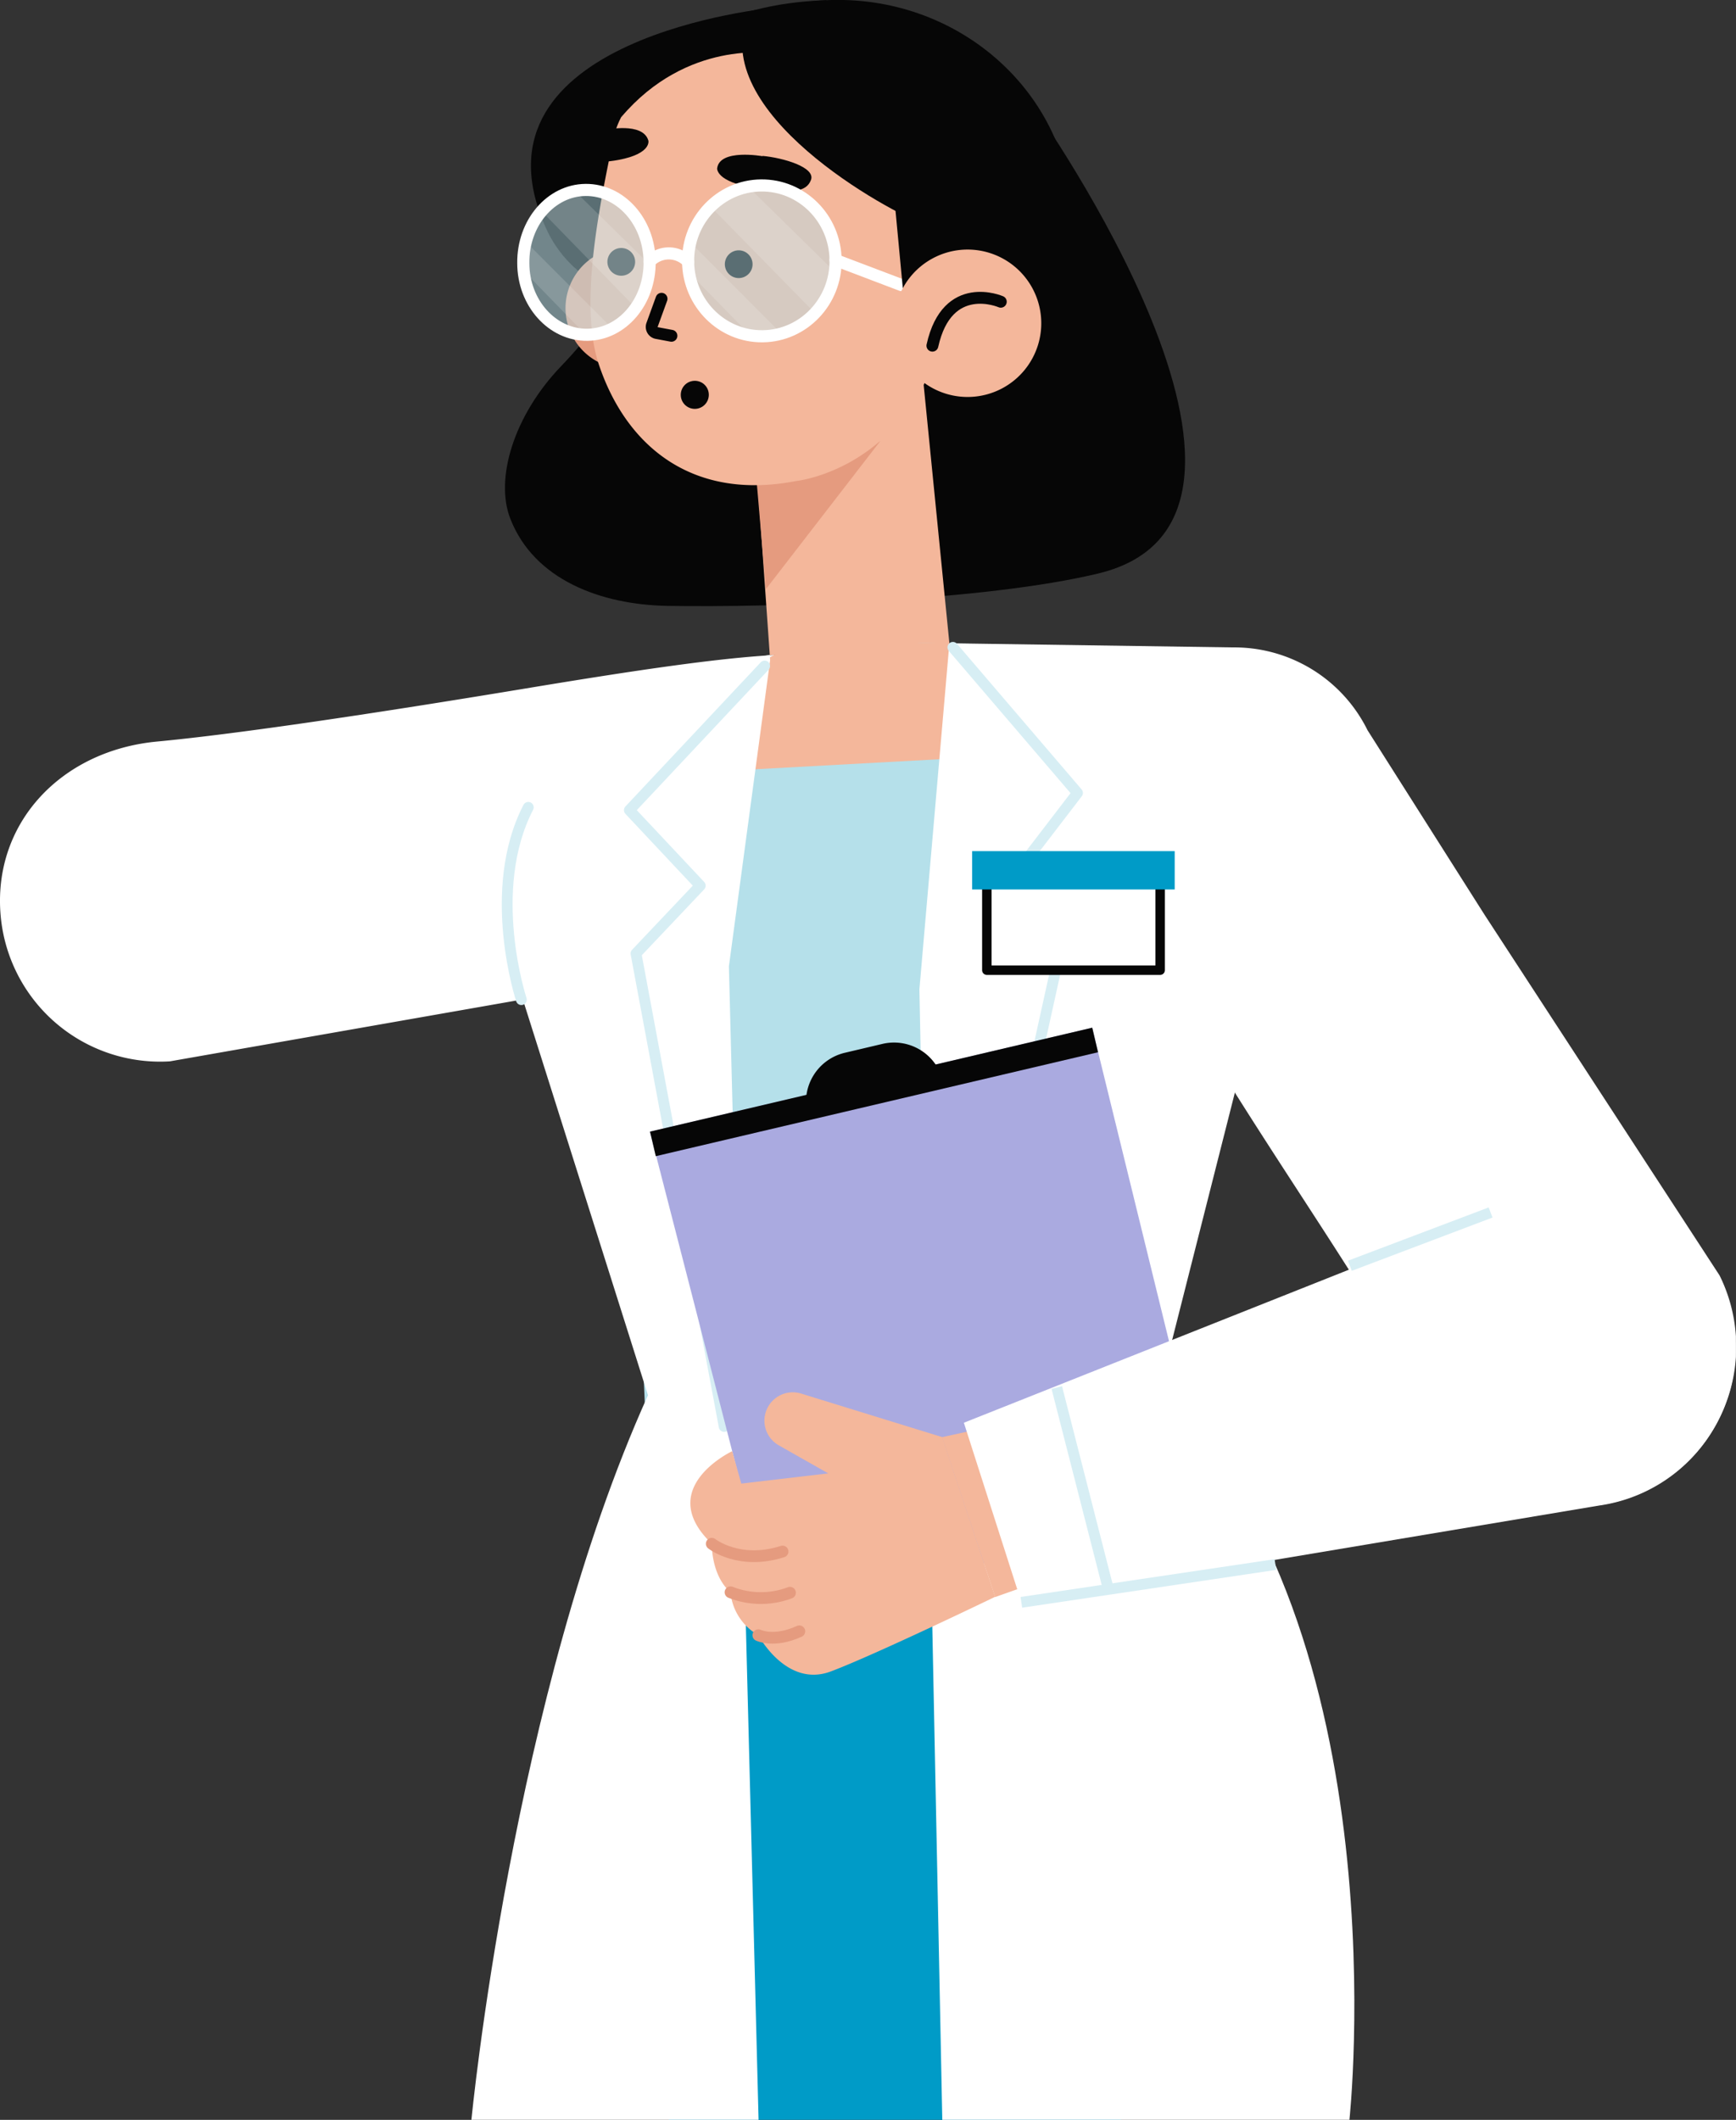 <svg id="Group_289" data-name="Group 289" xmlns="http://www.w3.org/2000/svg" xmlns:xlink="http://www.w3.org/1999/xlink" viewBox="0 0 222.9 272.1"><rect x="0" y="0" width="222.9" height="272.1" fill="#333333" stroke="none"/><defs><clipPath id="clip-path" transform="translate(-48.34 -57.01)"><rect width="271.23" height="329.1" style="fill:none"/></clipPath><clipPath id="clip-path-3" transform="translate(-48.34 -57.01)"><rect x="136.69" y="80.82" width="18.93" height="19.35" style="fill:none"/></clipPath><clipPath id="clip-path-4" transform="translate(-48.34 -57.01)"><rect x="115.52" y="81.39" width="16.23" height="18.58" style="fill:none"/></clipPath><clipPath id="clip-path-5" transform="translate(-48.34 -57.01)"><rect x="139.35" y="80.98" width="16.27" height="16.23" style="fill:none"/></clipPath><clipPath id="clip-path-6" transform="translate(-48.34 -57.01)"><rect x="117.56" y="81.2" width="14.76" height="15.27" style="fill:none"/></clipPath><clipPath id="clip-path-7" transform="translate(-48.34 -57.01)"><rect x="136.8" y="88.04" width="11.92" height="12.34" style="fill:none"/></clipPath><clipPath id="clip-path-8" transform="translate(-48.34 -57.01)"><rect x="115.48" y="87.73" width="11.92" height="12.34" style="fill:none"/></clipPath></defs><g style="clip-path:url(#clip-path)"><g id="Group_285" data-name="Group 285"><g id="Group_284" data-name="Group 284"><g style="clip-path:url(#clip-path)"><g id="Group_283" data-name="Group 283"><path id="Path_648" data-name="Path 648" d="M169.4,160.38a19.09,19.09,0,0,1-17.9,18.76l-27.6,4.67-53.74,9.43a20.55,20.55,0,0,1-21.72-18.53c-1.15-11.93,7.68-21.37,20.1-22.52,10.59-1,28.49-3.7,46.87-6.74,13.88-2.3,27-4.33,34.66-4.44a19.07,19.07,0,0,1,19.33,18.81,5.23,5.23,0,0,1,0,.56" transform="translate(-48.34 -57.01)" style="fill:#fff"/><path id="Path_650" data-name="Path 650" d="M147.63,58s-40.22,3.76-29.21,28.25c6.53,14.51,29.25,9.55,29.25,9.55Z" transform="translate(-48.34 -57.01)" style="fill:#060606"/><path id="Path_651" data-name="Path 651" d="M181.19,70.89s37.34,52.7,8.17,59.73C174.74,134.14,148,135,134,134.78c-8.45-.16-17.07-3.31-20.14-11.2-2-5.13.46-13.25,6.5-19.54,14.87-15.46,8.17-24.72,8.17-24.72Z" transform="translate(-48.34 -57.01)" style="fill:#060606"/><path id="Path_652" data-name="Path 652" d="M186.06,85.76c0,15.88-13.49,28.76-30.13,28.76s-30.12-12.88-30.12-28.76S139.3,57,155.93,57s30.13,12.87,30.13,28.75" transform="translate(-48.34 -57.01)" style="fill:#060606"/><path id="Path_653" data-name="Path 653" d="M136.22,98.81A7.8,7.8,0,1,1,131,89.09h0a7.79,7.79,0,0,1,5.2,9.72" transform="translate(-48.34 -57.01)" style="fill:#e59b7f"/><path id="Path_654" data-name="Path 654" d="M145.32,114.65l1.86,26.47,23.06-1.54L166,97Z" transform="translate(-48.34 -57.01)" style="fill:#f4b79b"/><path id="Path_655" data-name="Path 655" d="M146.68,132.63l14.68-19-16,3.64Z" transform="translate(-48.34 -57.01)" style="fill:#e59b7f"/><path id="Path_656" data-name="Path 656" d="M130.7,68.74A11.35,11.35,0,0,0,127,75.25c-1.49,7.46-4.42,20.6-1.78,28.51,3.43,10.3,11.8,17.6,25.3,15,0,0,16.19-1.63,19.52-22.14C175.33,64,147.54,54.51,130.7,68.74" transform="translate(-48.34 -57.01)" style="fill:#f4b79b"/><path id="Path_657" data-name="Path 657" d="M129.83,91.08a1.78,1.78,0,1,1-1.27-2.18h0a1.78,1.78,0,0,1,1.27,2.18h0" transform="translate(-48.34 -57.01)" style="fill:#060606"/><path id="Path_658" data-name="Path 658" d="M144.91,91.38a1.78,1.78,0,1,1-1.27-2.18,1.79,1.79,0,0,1,1.27,2.18h0" transform="translate(-48.34 -57.01)" style="fill:#060606"/><path id="Path_659" data-name="Path 659" d="M133.28,95.36l-1.23,3.39a.8.8,0,0,0,.58,1l1.92.36" transform="translate(-48.34 -57.01)" style="fill:none;stroke:#060606;stroke-linecap:round;stroke-linejoin:round;stroke-width:1.526px"/><path id="Path_660" data-name="Path 660" d="M146.25,77.06s-5.53-1-5.83,1.57c0,0-.15,1.72,4.68,2.47s6.77.63,7.37-1-3.6-2.84-6.22-3.08" transform="translate(-48.34 -57.01)" style="fill:#060606"/><path id="Path_661" data-name="Path 661" d="M126.08,73.68s4.82-1.06,5.51,1.38c0,0,.44,1.66-3.8,2.47-3.08.58-4.23,0-4.54-1.07-.38-1.32,1-2.54,2.83-2.78" transform="translate(-48.34 -57.01)" style="fill:#060606"/><g id="Group_267" data-name="Group 267" style="opacity:0.48"><g id="Group_266" data-name="Group 266"><g style="clip-path:url(#clip-path-3)"><g id="Group_265" data-name="Group 265"><path id="Path_662" data-name="Path 662" d="M136.69,90.61A9.47,9.47,0,1,0,146,80.82a9.57,9.57,0,0,0-9.35,9.79" transform="translate(-48.34 -57.01)" style="fill:#b5e0ea"/></g></g></g></g><g id="Group_270" data-name="Group 270" style="opacity:0.48"><g id="Group_269" data-name="Group 269"><g style="clip-path:url(#clip-path-4)"><g id="Group_268" data-name="Group 268"><path id="Path_663" data-name="Path 663" d="M115.53,90.78c0,5.13,3.73,9.25,8.22,9.2s8.06-4.25,8-9.39-3.74-9.24-8.22-9.2-8.06,4.26-8,9.39" transform="translate(-48.34 -57.01)" style="fill:#b5e0ea"/></g></g></g></g><g id="Group_273" data-name="Group 273" style="opacity:0.15"><g id="Group_272" data-name="Group 272"><g style="clip-path:url(#clip-path-5)"><g id="Group_271" data-name="Group 271"><path id="Path_664" data-name="Path 664" d="M144.42,81l11.2,11L153,97.22,139.35,83.3Z" transform="translate(-48.34 -57.01)" style="fill:#fff"/></g></g></g></g><g id="Group_276" data-name="Group 276" style="opacity:0.15"><g id="Group_275" data-name="Group 275"><g style="clip-path:url(#clip-path-6)"><g id="Group_274" data-name="Group 274"><path id="Path_665" data-name="Path 665" d="M121.81,81.2l10.5,10.33-2.34,5L117.56,83.79Z" transform="translate(-48.34 -57.01)" style="fill:#fff"/></g></g></g></g><ellipse id="Ellipse_2" data-name="Ellipse 2" cx="146.16" cy="90.5" rx="9.47" ry="9.68" transform="translate(-49.42 -55.25) rotate(-0.69)" style="fill:none;stroke:#fff;stroke-linecap:round;stroke-linejoin:round;stroke-width:1.555px"/><path id="Path_666" data-name="Path 666" d="M115.53,90.78c0,5.13,3.73,9.25,8.22,9.2s8.06-4.25,8-9.39-3.74-9.24-8.22-9.2S115.47,85.65,115.53,90.78Z" transform="translate(-48.34 -57.01)" style="fill:none;stroke:#fff;stroke-linecap:round;stroke-linejoin:round;stroke-width:1.555px"/><path id="Path_667" data-name="Path 667" d="M136.69,90.6a3.41,3.41,0,0,0-4.81-.14l-.13.13" transform="translate(-48.34 -57.01)" style="fill:none;stroke:#fff;stroke-linecap:round;stroke-linejoin:round;stroke-width:1.555px"/><line id="Line_9" data-name="Line 9" x1="107.28" y1="33.38" x2="115.74" y2="36.59" style="fill:none;stroke:#fff;stroke-linecap:round;stroke-linejoin:round;stroke-width:1.555px"/><g id="Group_279" data-name="Group 279" style="opacity:0.15"><g id="Group_278" data-name="Group 278"><g style="clip-path:url(#clip-path-7)"><g id="Group_277" data-name="Group 277"><path id="Path_668" data-name="Path 668" d="M136.85,88l11.87,11.88-3.76.46L136.8,92Z" transform="translate(-48.34 -57.01)" style="fill:#fff"/></g></g></g></g><g id="Group_282" data-name="Group 282" style="opacity:0.15"><g id="Group_281" data-name="Group 281"><g style="clip-path:url(#clip-path-8)"><g id="Group_280" data-name="Group 280"><path id="Path_669" data-name="Path 669" d="M115.53,87.73,127.4,99.61l-3.76.46-8.16-8.39Z" transform="translate(-48.34 -57.01)" style="fill:#fff"/></g></g></g></g><path id="Path_670" data-name="Path 670" d="M139.35,107.69a1.8,1.8,0,1,1-1.8-1.8,1.79,1.79,0,0,1,1.8,1.8h0" transform="translate(-48.34 -57.01)" style="fill:#060606"/><path id="Path_671" data-name="Path 671" d="M168.2,86.11c-1.14.48-25-11.35-24.56-23.8.08-2.35,3.64-3.86,5.92-3.23,7.08,2,24.37,4.89,22.64,28.09Z" transform="translate(-48.34 -57.01)" style="fill:#060606"/><path id="Path_672" data-name="Path 672" d="M147.41,63.86s-10.85-1.8-19.3,8.18c0,0,4.47-14.3,26.31-15l8.22,18.29Z" transform="translate(-48.34 -57.01)" style="fill:#060606"/><path id="Path_673" data-name="Path 673" d="M163.25,83.3l1.54,16.32,9-7.62-.52-8.7Z" transform="translate(-48.34 -57.01)" style="fill:#060606"/><path id="Path_674" data-name="Path 674" d="M181.63,101.25a9.46,9.46,0,1,1-6.31-11.8,9.46,9.46,0,0,1,6.31,11.8h0" transform="translate(-48.34 -57.01)" style="fill:#f4b79b"/><path id="Path_675" data-name="Path 675" d="M176.84,95.74s-6.87-3-8.78,5.64" transform="translate(-48.34 -57.01)" style="fill:none;stroke:#060606;stroke-linecap:round;stroke-linejoin:round;stroke-width:1.526px"/><rect id="Rectangle_335" data-name="Rectangle 335" x="85.88" y="187.82" width="58.05" height="84.28" style="fill:#009bc7"/><path id="Path_676" data-name="Path 676" d="M199.72,141.48a19.08,19.08,0,0,1,24.21,9.26l15,23.65,30.2,46.33A20.54,20.54,0,1,1,232.29,239q-.22-.45-.42-.9c-4.27-9.74-15.16-25.24-25.07-41-7.48-11.91-14.41-23.19-17.48-30.26a19.07,19.07,0,0,1,9.88-25.1l.52-.21" transform="translate(-48.34 -57.01)" style="fill:#fff"/><path id="Path_677" data-name="Path 677" d="M145.74,142.22,131.32,149a6.8,6.8,0,0,0-3.66,6.48l3.88,91.27,65.68-.89,3.88-94.34c.12-5-3.51-11.06-8-11.45l-26.72-.54Z" transform="translate(-48.34 -57.01)" style="fill:#b5e0ea"/><path id="Path_678" data-name="Path 678" d="M166.35,139.5l3.89.08,4.1,14.59-35.48,1.93L137,146.83l13.7-7.33Z" transform="translate(-48.34 -57.01)" style="fill:#f4b79b"/><path id="Path_679" data-name="Path 679" d="M147.22,141.78l-5.29,39.27,3.81,148.05H108.87s5.23-54.38,22.67-93l-17.1-54.07,12.13-37.18,20.61-3.78Z" transform="translate(-48.34 -57.01)" style="fill:#fff"/><path id="Path_680" data-name="Path 680" d="M146.52,142.5,129.15,161l9.1,9.69L130,179.4l11.32,60.71" transform="translate(-48.34 -57.01)" style="fill:none;stroke:#d7eef4;stroke-linecap:round;stroke-linejoin:round;stroke-width:1.389px"/><path id="Path_681" data-name="Path 681" d="M115.28,185.32s-4.63-14,.89-24.68" transform="translate(-48.34 -57.01)" style="fill:none;stroke:#d7eef4;stroke-linecap:round;stroke-linejoin:round;stroke-width:1.389px"/><path id="Path_682" data-name="Path 682" d="M170.24,139.58,166.39,184l2.94,145.15H221.6s6.85-62.71-24.38-93.75L213,173.19l-6.41-33.08Z" transform="translate(-48.34 -57.01)" style="fill:#fff"/><path id="Path_683" data-name="Path 683" d="M170.69,140.1l16,18.69-9.5,12.39,7,8.95-13.22,60" transform="translate(-48.34 -57.01)" style="fill:none;stroke:#d7eef4;stroke-linecap:round;stroke-linejoin:round;stroke-width:1.389px"/><rect id="Rectangle_336" data-name="Rectangle 336" x="126.71" y="110.47" width="22.25" height="14.06" style="fill:#fff"/><rect id="Rectangle_337" data-name="Rectangle 337" x="126.71" y="110.47" width="22.25" height="14.06" style="fill:none;stroke:#060606;stroke-linecap:round;stroke-linejoin:round;stroke-width:1.217px"/><rect id="Rectangle_338" data-name="Rectangle 338" x="124.82" y="109.25" width="26.01" height="4.92" style="fill:#009bc7"/><path id="Path_684" data-name="Path 684" d="M144.7,252.39l-12.91-50.12,56.78-13.34,15.17,61.84-47.25,11.35Z" transform="translate(-48.34 -57.01)" style="fill:#aaaae0"/><rect id="Rectangle_339" data-name="Rectangle 339" x="131.39" y="195.56" width="58.33" height="3.24" transform="translate(-89.17 -15.08) rotate(-13.22)" style="fill:#060606"/><path id="Path_685" data-name="Path 685" d="M161.65,191l-4.83,1.14a6.47,6.47,0,0,0-4.82,7.78l17.43-4.1a6.47,6.47,0,0,0-7.78-4.82" transform="translate(-48.34 -57.01)" style="fill:#060606"/><path id="Path_686" data-name="Path 686" d="M169.31,241.47l-18.12-5.59a3.64,3.64,0,0,0-2.87,6.64l6.37,3.61-11.17,1.31-1.17-4.16s-10.09,4.76-2.61,11.88c0,0-.13,4,2.39,6.23a7.13,7.13,0,0,0,3.58,5.51s3.59,6.8,9.31,4.65,21.1-9.58,21.1-9.58Z" transform="translate(-48.34 -57.01)" style="fill:#f4b79b"/><path id="Path_687" data-name="Path 687" d="M139.73,255.16s3.52,2.79,9.09,1" transform="translate(-48.34 -57.01)" style="fill:none;stroke:#e59b7f;stroke-linecap:round;stroke-linejoin:round;stroke-width:1.511px"/><path id="Path_688" data-name="Path 688" d="M142.14,261.39a10.57,10.57,0,0,0,7.63.06" transform="translate(-48.34 -57.01)" style="fill:none;stroke:#e59b7f;stroke-linecap:round;stroke-linejoin:round;stroke-width:1.511px"/><path id="Path_689" data-name="Path 689" d="M145.71,266.9s2,1,5.26-.5" transform="translate(-48.34 -57.01)" style="fill:none;stroke:#e59b7f;stroke-linecap:round;stroke-linejoin:round;stroke-width:1.511px"/><path id="Path_690" data-name="Path 690" d="M176.12,262l16.25-5.75L183,238.48l-13.71,3Z" transform="translate(-48.34 -57.01)" style="fill:#f4b79b"/><path id="Path_691" data-name="Path 691" d="M172.1,239.63l73.71-29.29a20.37,20.37,0,1,1,7.89,39.91l-74.21,12.43Z" transform="translate(-48.34 -57.01)" style="fill:#fff"/><line id="Line_10" data-name="Line 10" x1="135.69" y1="178.1" x2="142.32" y2="204.01" style="fill:none;stroke:#d7eef4;stroke-width:1.389px"/><line id="Line_11" data-name="Line 11" x1="173.32" y1="162.47" x2="191.39" y2="155.63" style="fill:none;stroke:#d7eef4;stroke-width:1.389px"/><line id="Line_12" data-name="Line 12" x1="163.76" y1="200.82" x2="131.14" y2="205.67" style="fill:none;stroke:#d7eef4;stroke-width:1.389px"/></g></g></g></g></g></svg>